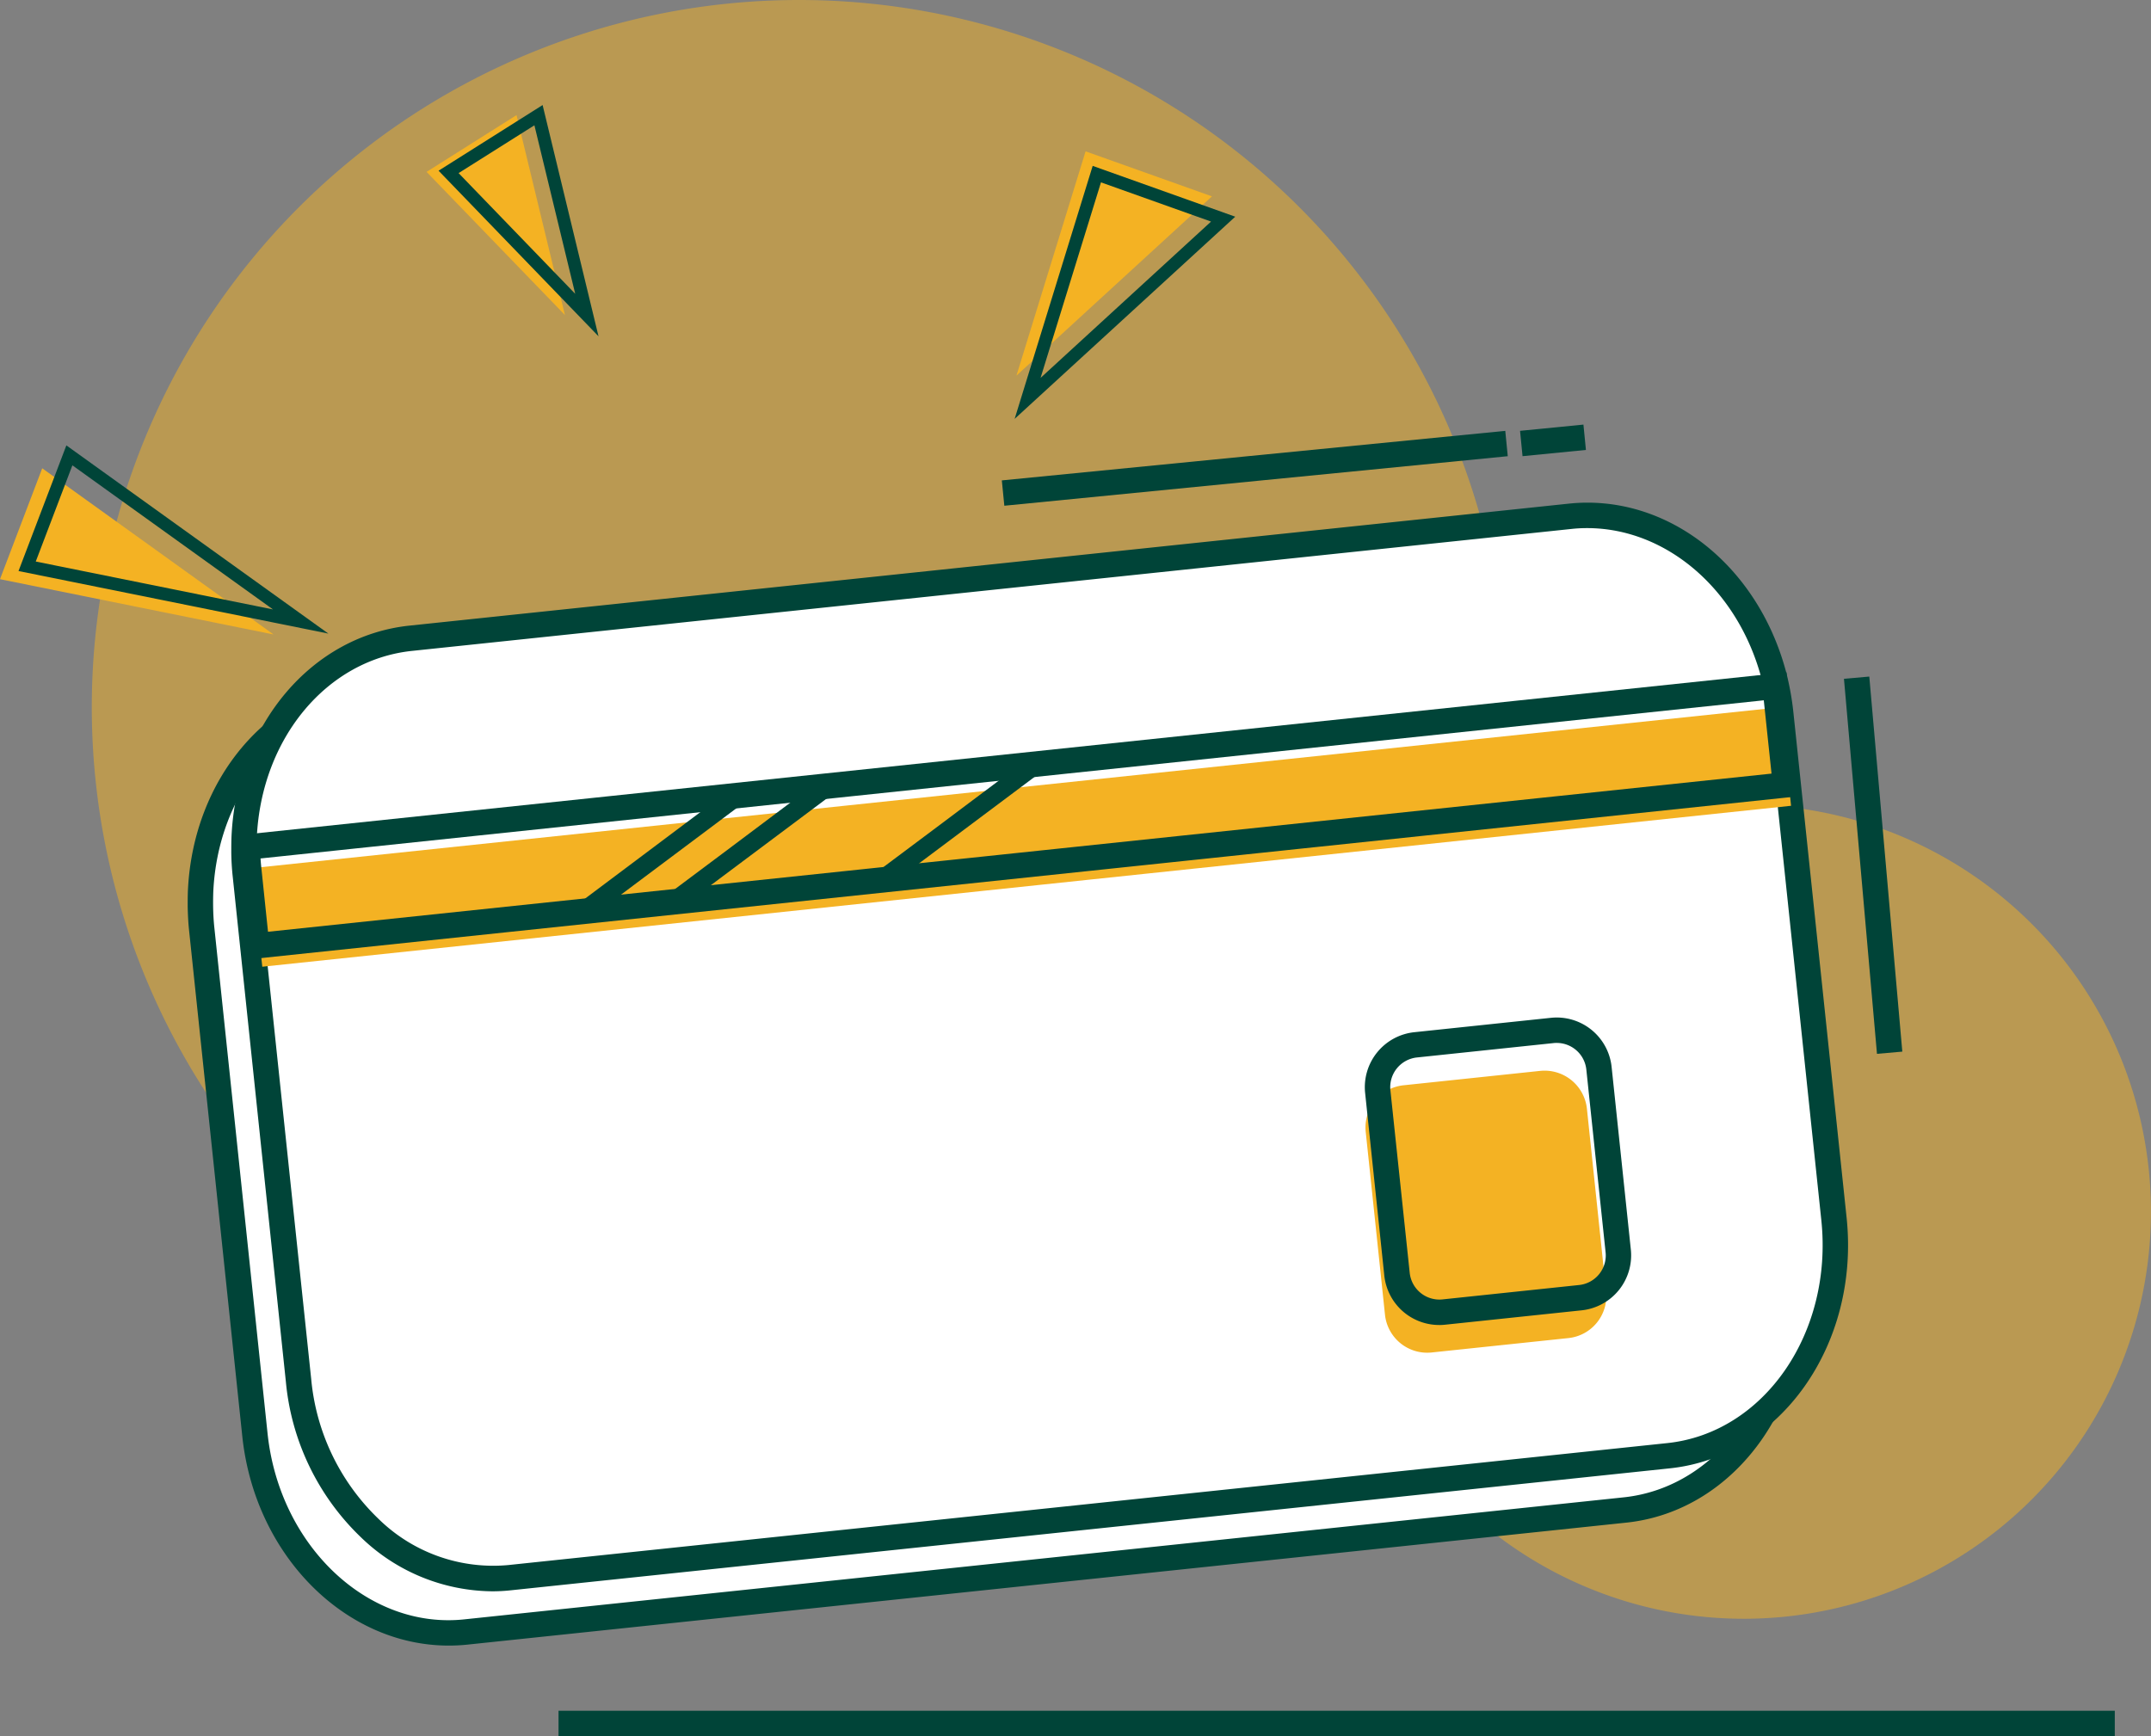 <svg id="Grupo_12" data-name="Grupo 12" xmlns="http://www.w3.org/2000/svg" xmlns:xlink="http://www.w3.org/1999/xlink" width="118.501" height="95.664" viewBox="0 0 118.501 95.664">
  <rect x="0" y="0" width="118.501" height="95.664" fill="#808080" stroke="none"/>
  <defs>
    <clipPath id="clip-path">
      <rect id="Retângulo_51" data-name="Retângulo 51" width="118.501" height="95.664" fill="none"/>
    </clipPath>
    <clipPath id="clip-path-2">
      <rect id="Retângulo_45" data-name="Retângulo 45" width="118.502" height="95.664" fill="none"/>
    </clipPath>
    <clipPath id="clip-path-3">
      <rect id="Retângulo_43" data-name="Retângulo 43" width="77.939" height="77.939" fill="none"/>
    </clipPath>
    <clipPath id="clip-path-4">
      <rect id="Retângulo_44" data-name="Retângulo 44" width="44.862" height="44.862" fill="none"/>
    </clipPath>
  </defs>
  <g id="Grupo_28" data-name="Grupo 28" clip-path="url(#clip-path)">
    <g id="Grupo_25" data-name="Grupo 25" transform="translate(0 0)">
      <g id="Grupo_24" data-name="Grupo 24" clip-path="url(#clip-path-2)">
        <g id="Grupo_20" data-name="Grupo 20" transform="translate(5.055 0)" opacity="0.5" style="mix-blend-mode: multiply;isolation: isolate">
          <g id="Grupo_19" data-name="Grupo 19" transform="translate(0 0)">
            <g id="Grupo_18" data-name="Grupo 18" clip-path="url(#clip-path-3)">
              <path id="Caminho_136" data-name="Caminho 136" d="M79.743,38.971A38.969,38.969,0,1,1,40.772,0,38.971,38.971,0,0,1,79.743,38.971" transform="translate(-1.803 0)" fill="#f4b223"/>
            </g>
          </g>
        </g>
        <g id="Grupo_23" data-name="Grupo 23" transform="translate(73.638 44.333)" opacity="0.5" style="mix-blend-mode: multiply;isolation: isolate">
          <g id="Grupo_22" data-name="Grupo 22">
            <g id="Grupo_21" data-name="Grupo 21" clip-path="url(#clip-path-4)">
              <path id="Caminho_137" data-name="Caminho 137" d="M51.051,60.555A22.43,22.43,0,1,1,71.01,35.9,22.431,22.431,0,0,1,51.051,60.555" transform="translate(-26.273 -15.817)" fill="#f4b223"/>
            </g>
          </g>
        </g>
      </g>
    </g>
    <rect id="Retângulo_46" data-name="Retângulo 46" width="85.736" height="1.401" transform="translate(30.77 94.263)" fill="#004438"/>
    <g id="Grupo_27" data-name="Grupo 27" transform="translate(0 0)">
      <g id="Grupo_26" data-name="Grupo 26" clip-path="url(#clip-path-2)">
        <path id="Caminho_138" data-name="Caminho 138" d="M88.6,22.116l2.932,27.846c.7,6.6-3.383,12.445-9.109,13.047L18.572,69.731c-5.726.6-10.934-4.263-11.629-10.867L4.014,31.018c-.045-.418-.07-.841-.076-1.256,0-.294,0-.594.014-.886.28-5.681,4.075-10.371,9.171-10.909l63.855-6.718c5.1-.535,9.782,3.26,11.239,8.759a14.21,14.21,0,0,1,.384,2.108" transform="translate(7.099 20.19)" fill="#fff"/>
        <path id="Caminho_139" data-name="Caminho 139" d="M18.068,70.932c-5.687,0-10.679-4.961-11.371-11.542L3.768,31.543C3.72,31.1,3.7,30.658,3.69,30.22c0-.306,0-.619.014-.928.3-6.138,4.423-11,9.8-11.57L77.354,11c5.39-.566,10.413,3.335,11.991,9.277a15.019,15.019,0,0,1,.4,2.211L92.68,50.339c.734,6.976-3.632,13.176-9.731,13.818L19.1,70.879a9.807,9.807,0,0,1-1.029.053M78.386,12.349a7.8,7.8,0,0,0-.883.048L13.648,19.115c-4.684.493-8.277,4.8-8.546,10.244-.011.277-.014.563-.011.844.006.4.028.8.07,1.191L8.09,59.241c.653,6.208,5.55,10.822,10.858,10.244L82.8,62.764c5.334-.561,9.137-6.071,8.487-12.279L88.355,22.641a13.672,13.672,0,0,0-.364-2c-1.312-4.933-5.264-8.288-9.605-8.288" transform="translate(6.65 19.74)" fill="#004438"/>
        <path id="Caminho_140" data-name="Caminho 140" d="M89.459,21.049,92.391,48.9c.692,6.6-3.383,12.445-9.109,13.047L19.43,68.664C13.7,69.266,8.5,64.4,7.8,57.8L4.872,29.951c-.045-.418-.07-.841-.076-1.256,0-.294,0-.594.014-.886.28-5.681,4.075-10.371,9.171-10.909l63.852-6.718c5.1-.535,9.785,3.26,11.242,8.759a14.209,14.209,0,0,1,.384,2.108" transform="translate(8.646 18.266)" fill="#fff"/>
        <path id="Caminho_141" data-name="Caminho 141" d="M18.911,69.866A10.518,10.518,0,0,1,11.7,66.9a13.614,13.614,0,0,1-4.145-8.571L4.625,30.478c-.048-.443-.073-.886-.078-1.32,0-.308,0-.619.014-.928.3-6.141,4.423-11.007,9.8-11.573L78.211,9.938c5.39-.577,10.415,3.335,11.993,9.277a15.283,15.283,0,0,1,.4,2.211l2.932,27.846c.734,6.976-3.633,13.176-9.731,13.818L19.954,69.81a9.281,9.281,0,0,1-1.043.056M79.242,11.284a7.8,7.8,0,0,0-.883.048L14.5,18.05c-4.684.493-8.277,4.8-8.546,10.244-.008.275-.014.561-.011.844.006.4.028.793.07,1.191L8.95,58.175a12.226,12.226,0,0,0,3.708,7.7,9.018,9.018,0,0,0,7.147,2.545L83.657,61.7c5.334-.561,9.137-6.071,8.487-12.279L89.212,21.576a13.917,13.917,0,0,0-.364-2.007c-1.309-4.93-5.264-8.285-9.605-8.285" transform="translate(8.195 17.815)" fill="#004438"/>
        <path id="Caminho_142" data-name="Caminho 142" d="M89.138,13.9l.572,5.432L5.487,28.2l-.44-4.182c-.045-.42-.07-.841-.076-1.256Z" transform="translate(8.962 25.067)" fill="#f4b223"/>
        <path id="Caminho_143" data-name="Caminho 143" d="M5.209,29.055,4.7,24.172a12.981,12.981,0,0,1-.081-1.317l-.008-.639,85.5-9,.718,6.828-.7.073Zm.835-5.58c.011.182.028.367.048.549l.364,3.49L89.286,18.8l-.426-4.039Z" transform="translate(8.309 23.826)" fill="#004438"/>
        <path id="Caminho_144" data-name="Caminho 144" d="M38.014,35.784l-7.531.793a2.339,2.339,0,0,1-2.57-2.085L26.853,24.427a2.339,2.339,0,0,1,2.083-2.573l7.526-.793a2.346,2.346,0,0,1,2.576,2.085l1.057,10.065a2.334,2.334,0,0,1-2.08,2.573" transform="translate(48.387 37.945)" fill="#f4b223"/>
        <path id="Caminho_145" data-name="Caminho 145" d="M30.921,36.947A3.041,3.041,0,0,1,27.9,34.223L26.843,24.158a3.046,3.046,0,0,1,2.708-3.344l7.528-.793a3.041,3.041,0,0,1,3.344,2.708l1.059,10.062a3.046,3.046,0,0,1-2.708,3.347l-7.528.793a3.157,3.157,0,0,1-.325.017M37.4,21.405c-.059,0-.118,0-.174.008l-7.531.793a1.644,1.644,0,0,0-1.46,1.8L29.3,34.074a1.645,1.645,0,0,0,1.8,1.463l7.528-.793a1.64,1.64,0,0,0,1.463-1.805L39.03,22.874A1.639,1.639,0,0,0,37.4,21.405" transform="translate(48.363 36.061)" fill="#004438"/>
        <path id="Caminho_146" data-name="Caminho 146" d="M21.614,15.6,13.08,21.99l-1.965.207c2.088-1.561,5.85-4.384,8.521-6.391Z" transform="translate(20.039 28.124)" fill="#004438"/>
        <path id="Caminho_147" data-name="Caminho 147" d="M23.384,15.414,14.85,21.8l-1.968.207c1.766-1.315,5.625-4.21,8.529-6.391Z" transform="translate(23.224 27.789)" fill="#004438"/>
        <path id="Caminho_148" data-name="Caminho 148" d="M27.477,14.983l-8.535,6.391-1.968.207c1.766-1.315,5.625-4.21,8.529-6.391Z" transform="translate(30.603 27.012)" fill="#004438"/>
        <line id="Linha_6" data-name="Linha 6" x2="1.819" y2="20.663" transform="translate(102.285 37.342)" fill="#fff"/>
        <rect id="Retângulo_47" data-name="Retângulo 47" width="1.401" height="20.745" transform="translate(101.586 37.402) rotate(-5.03)" fill="#004438"/>
        <line id="Linha_7" data-name="Linha 7" y1="2.733" x2="27.734" transform="translate(55.262 24.436)" fill="#fff"/>
        <rect id="Retângulo_48" data-name="Retângulo 48" width="27.869" height="1.403" transform="translate(55.192 26.47) rotate(-5.62)" fill="#004438"/>
        <line id="Linha_8" data-name="Linha 8" y1="0.345" x2="3.492" transform="translate(83.81 24.092)" fill="#fff"/>
        <rect id="Retângulo_49" data-name="Retângulo 49" width="3.509" height="1.403" transform="translate(83.741 23.739) rotate(-5.62)" fill="#004438"/>
        <path id="Caminho_151" data-name="Caminho 151" d="M0,15.316l2.326-6.11,12.745,9.157Z" transform="translate(0 16.597)" fill="#f4b223"/>
        <path id="Caminho_152" data-name="Caminho 152" d="M17.436,19.127.364,15.679,3,8.756ZM1.314,15.155l13.07,2.64L3.332,9.855Z" transform="translate(0.656 15.785)" fill="#004438"/>
        <path id="Caminho_153" data-name="Caminho 153" d="M19.979,15.333,30.75,5.456,23.788,2.975Z" transform="translate(36.018 5.364)" fill="#f4b223"/>
        <path id="Caminho_154" data-name="Caminho 154" d="M19.943,17.2l4.3-13.941,7.854,2.8ZM24.7,4.167,21.372,14.941l9.392-8.613Z" transform="translate(35.954 5.881)" fill="#004438"/>
        <path id="Caminho_155" data-name="Caminho 155" d="M16.006,13.278,8.385,5.391,13.34,2.263Z" transform="translate(15.116 4.08)" fill="#f4b223"/>
        <path id="Caminho_156" data-name="Caminho 156" d="M17.432,14.807,8.62,5.683l5.732-3.618ZM9.724,5.815l6.424,6.651L13.9,3.181Z" transform="translate(15.541 3.723)" fill="#004438"/>
      </g>
    </g>
  </g>
</svg>
